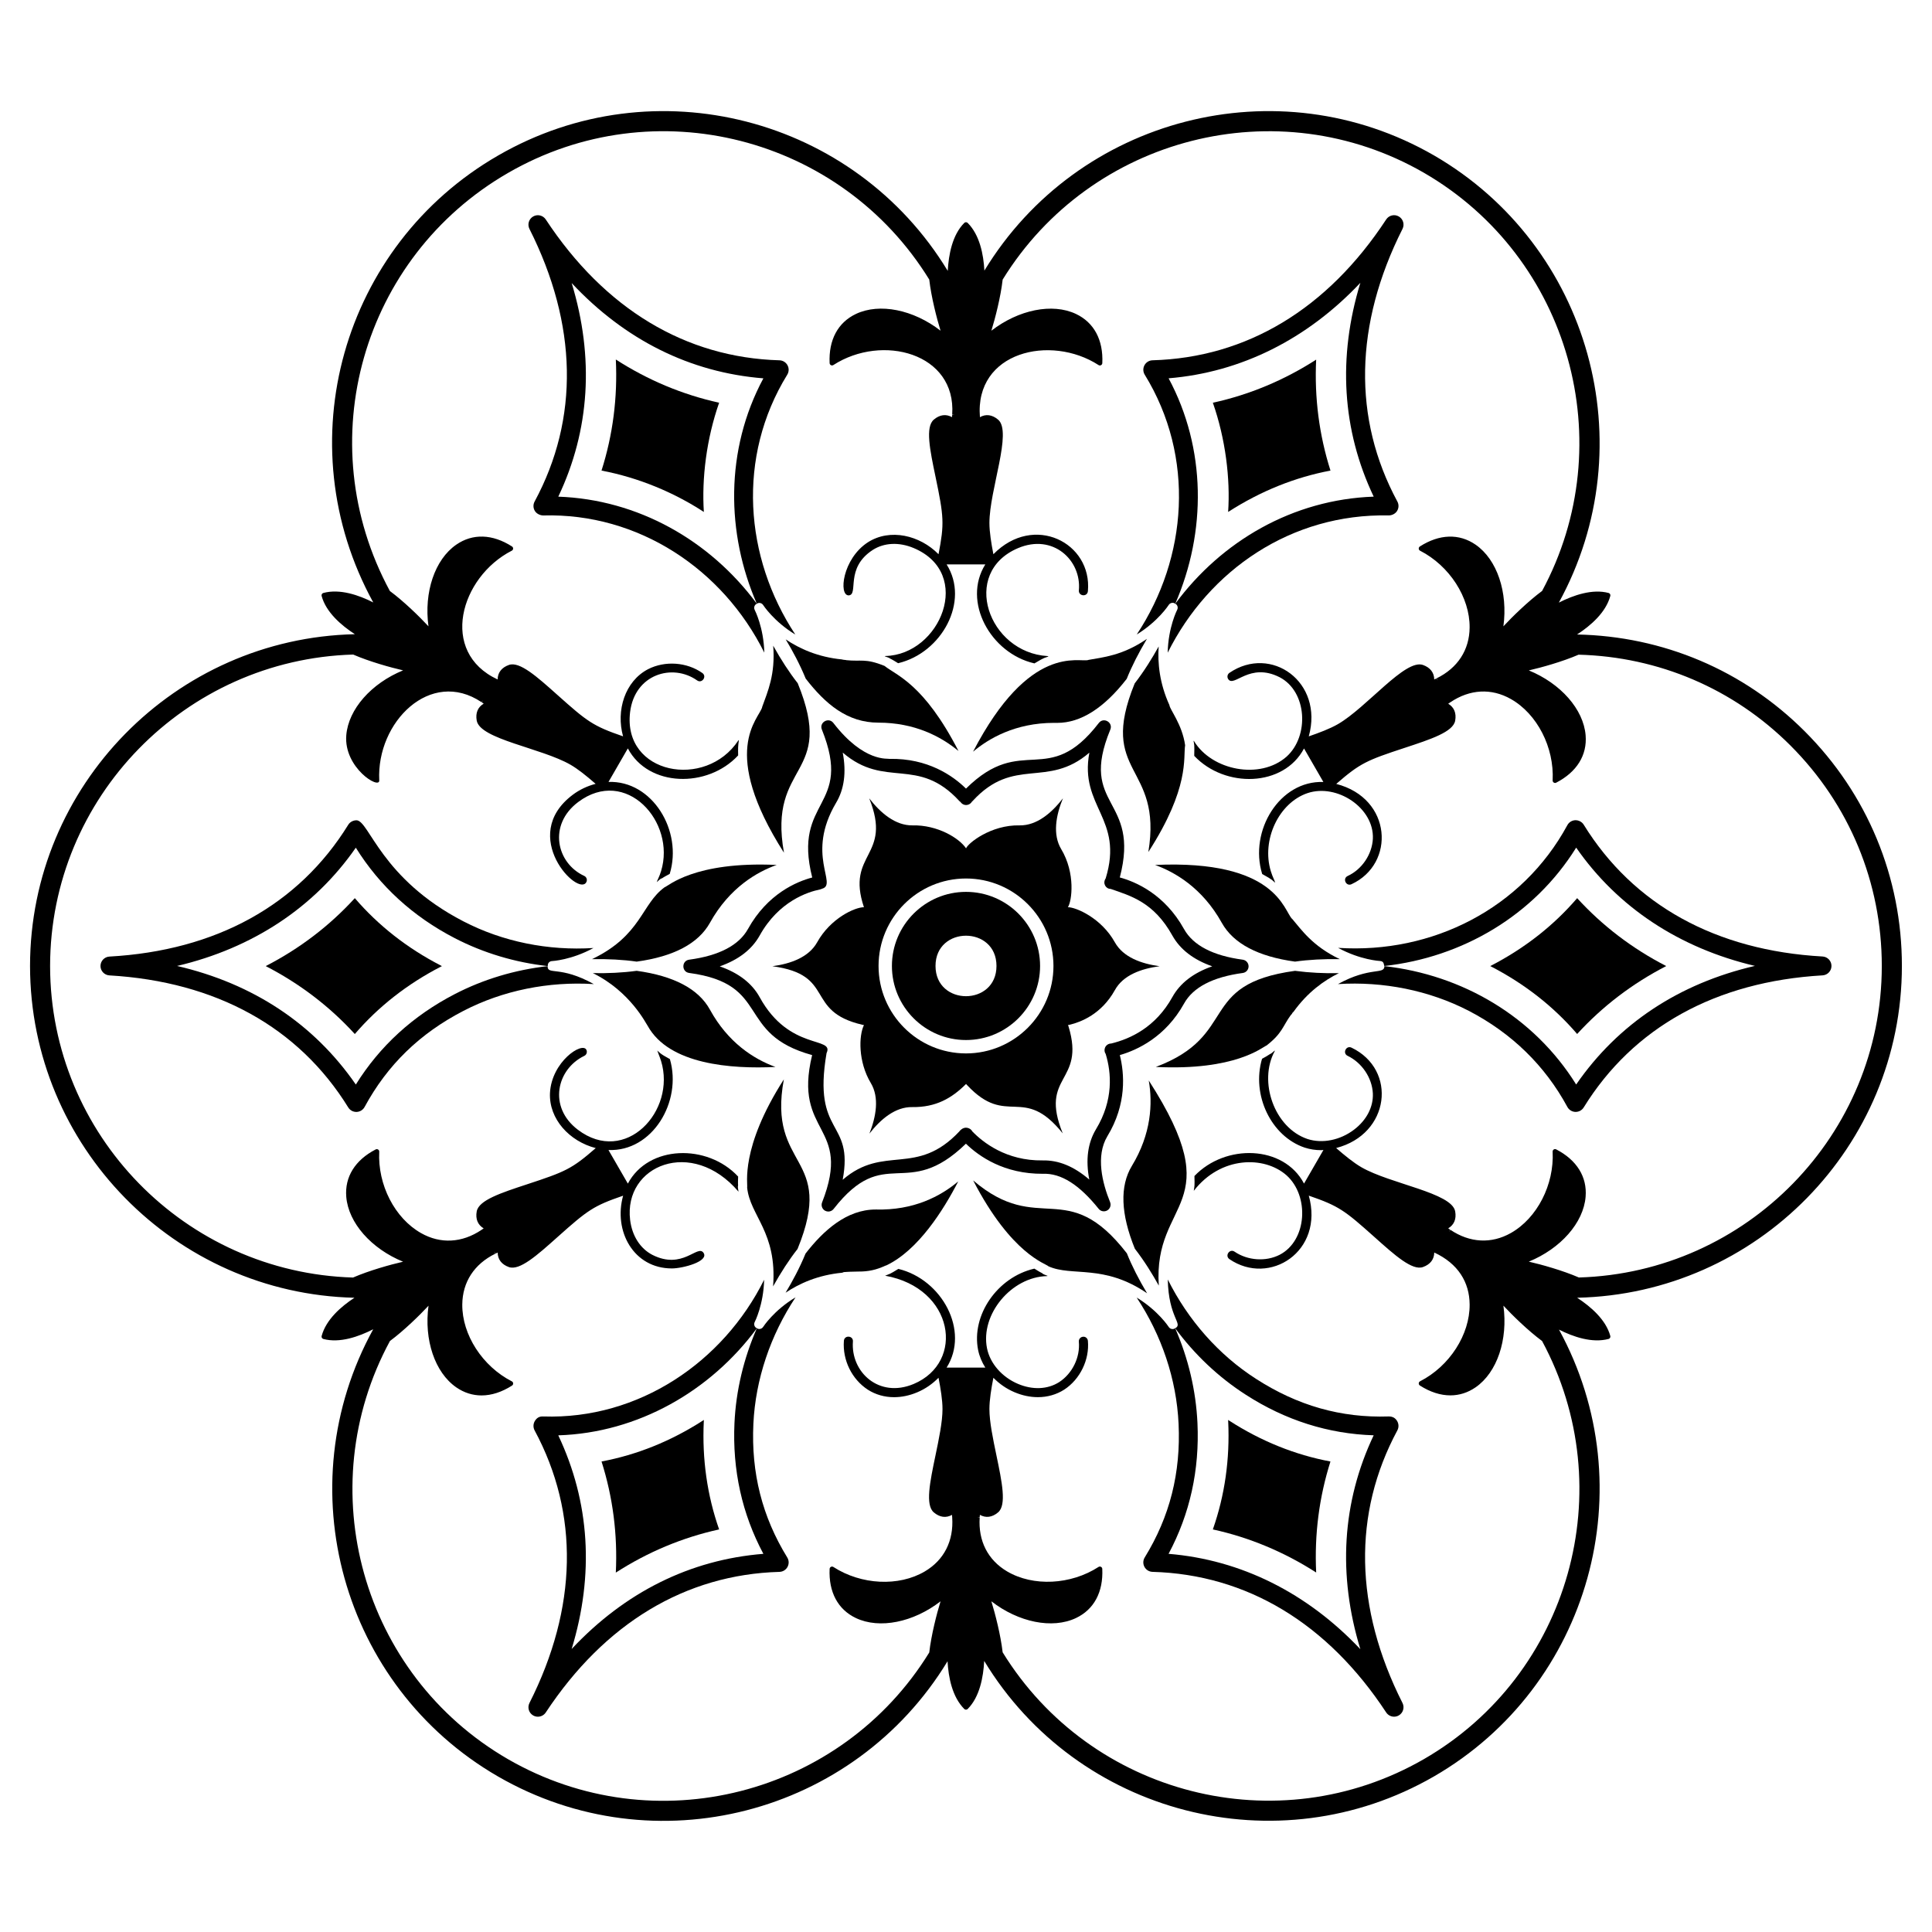 <?xml version="1.0" encoding="UTF-8"?>
<!-- Uploaded to: SVG Repo, www.svgrepo.com, Generator: SVG Repo Mixer Tools -->
<svg fill="#000000" width="800px" height="800px" version="1.1" viewBox="144 144 512 512" xmlns="http://www.w3.org/2000/svg">
 <g>
  <path d="m372.95 384.42c-2.379 0-8.852 2.902-12.41 9.32-2.203 3.934-6.977 5.668-11.848 6.32 16.969 2.289 8.371 11.887 23.793 15.504 0.141 0.047 0.328 0.047 0.469 0.094-1.367 2.762-1.586 9.684 1.824 15.363 2.297 3.84 1.406 8.852-0.375 13.395 2.996-3.84 6.883-7.121 11.383-7.027 6.242 0.078 10.453-2.352 14.238-6.137 0.047 0.094 0.141 0.188 0.281 0.328 10.625 11.352 14.793-0.352 25.336 12.785-6.344-15.629 6.07-13.281 1.547-28.289-0.047-0.141-0.094-0.328-0.188-0.422 0.141 0 0.328-0.047 0.516-0.094 2.902-0.703 8.383-2.766 11.941-9.18 2.199-3.981 6.977-5.668 11.848-6.324-4.871-0.652-9.648-2.387-11.848-6.32-3.574-6.441-10.301-9.32-12.457-9.32 1.055-1.555 2.074-8.988-1.781-15.41-2.293-3.84-1.402-8.898 0.469-13.441-3 3.887-6.93 7.215-11.43 7.168-7.688-0.195-13.812 4.809-14.238 6.09-1.789-2.684-7.566-6.258-14.238-6.09-4.496 0.047-8.43-3.277-11.43-7.168 6.269 15.59-6.277 14.32-1.402 28.855zm27.051-7.609c12.777 0 23.176 10.398 23.176 23.18s-10.398 23.176-23.176 23.176-23.176-10.398-23.176-23.176c0-12.777 10.395-23.18 23.176-23.18z"/>
  <path d="m400 419.62c10.824 0 19.633-8.805 19.633-19.633 0-10.824-8.809-19.633-19.633-19.633s-19.633 8.809-19.633 19.633c-0.004 10.828 8.809 19.633 19.633 19.633zm8.078-19.633c0 10.68-16.156 10.695-16.156 0-0.004-10.68 16.156-10.695 16.156 0z"/>
  <path d="m561.96 418.02c6.699-7.332 14.613-13.363 23.609-18.004-9.004-4.637-16.918-10.672-23.609-17.996-6.199 7.223-13.844 13.266-23.023 18 9.074 4.672 16.75 10.688 23.023 18z"/>
  <path d="m238.03 382.02c-6.695 7.332-14.609 13.367-23.609 18.004 8.996 4.641 16.914 10.676 23.609 18.008 6.223-7.242 13.855-13.23 22.73-17.82 0.117-0.059 0.234-0.121 0.352-0.184-0.117-0.059-0.234-0.121-0.352-0.184-8.875-4.59-16.508-10.582-22.73-17.824z"/>
  <path d="m465.42 250.73c3.367 9.594 4.637 20.152 4.051 28.941 8.723-5.606 17.805-9.199 27.121-10.961-3.004-9.438-4.277-19.297-3.797-29.402-8.512 5.469-17.688 9.301-27.375 11.422z"/>
  <path d="m330.51 520.71c0.008-0.137 0.016-0.273 0.023-0.41-0.098 0.062-0.195 0.125-0.293 0.188-8.43 5.426-17.441 9.059-26.828 10.82 3.004 9.465 4.273 19.336 3.785 29.445 8.52-5.481 17.699-9.316 27.379-11.441-3.164-9.008-4.531-18.617-4.066-28.602z"/>
  <path d="m307.2 239.27c0.488 10.117-0.785 19.984-3.793 29.438 9.758 1.848 19.172 5.769 27.121 10.965-0.574-8.891 0.684-19.355 4.051-28.949-9.684-2.129-18.859-5.969-27.379-11.453z"/>
  <path d="m492.8 560.73c-0.484-10.098 0.785-19.961 3.785-29.414-9.391-1.762-18.395-5.394-26.809-10.816-0.105-0.066-0.207-0.133-0.312-0.199 0.008 0.137 0.016 0.277 0.023 0.414 0.461 9.984-0.906 19.59-4.07 28.598 9.688 2.121 18.863 5.953 27.383 11.418z"/>
  <path d="m364.85 335.59c-1.254-1.621-3.812-0.156-3.047 1.742 8.414 20.918-7.863 18.16-2.555 39.215-4.106 1.082-11.848 4.301-17.039 13.664-2.418 4.32-7.66 7.051-15.578 8.117-2.035 0.273-2.039 3.238 0 3.512 21.945 2.961 12.109 16.125 32.594 21.77-5.184 21.309 10.797 18.238 2.637 39.043-0.32 0.82 0.008 1.75 0.77 2.188 0.277 0.156 0.582 0.234 0.879 0.234 0.527 0 1.051-0.238 1.398-0.68 13.707-17.551 19.219-1.91 35.074-17.305 3.457 3.375 10.125 8.039 20.375 7.977 4.859-0.203 9.703 2.934 14.801 9.285 0.551 0.688 1.52 0.859 2.281 0.418 0.758-0.445 1.074-1.379 0.746-2.195-2.059-5.066-3.856-12.207-0.734-17.434 5.215-8.562 4.527-16.688 3.316-21.531 4.656-1.344 12.109-4.805 17.016-13.648 2.383-4.312 7.621-7.039 15.57-8.113 0.879-0.117 1.535-0.867 1.535-1.758 0-0.887-0.656-1.637-1.535-1.758-7.918-1.066-13.16-3.797-15.57-8.113-5.168-9.312-12.879-12.559-17.023-13.684 5.57-21.277-11.074-18.445-2.512-39.184 0.781-1.902-1.781-3.391-3.043-1.758-13.531 17.566-20.215 2.551-35.207 17.398-3.445-3.41-10.133-8.086-20.277-7.879-0.387-0.176-6.754 1.008-14.871-9.523zm33.711 20.965c0.379 0.562 1.051 0.871 1.723 0.766 0.539-0.078 1.008-0.398 1.277-0.855 0.062-0.051 0.125-0.109 0.18-0.172 11.008-12.02 19.746-3.188 30.953-12.832-2.707 14.398 9.219 17.367 4.32 33.332-0.875 1.293 0.031 2.777 1.32 2.777 5.258 1.84 11.414 3.465 16.359 12.367 2.055 3.68 5.594 6.402 10.562 8.145-4.992 1.742-8.531 4.473-10.566 8.152-4.441 8-11.094 11.062-16.207 12.309-0.719 0-1.367 0.434-1.641 1.102-0.234 0.57-0.152 1.219 0.203 1.707-0.016-0.012-0.035-0.043 0.012 0.078 1.43 4.75 2.133 12.051-2.633 19.875-2.164 3.625-2.75 8.074-1.75 13.293-4.07-3.496-8.102-5.168-12.371-5.078-9.617 0.141-15.828-4.781-18.668-7.731-0.234-0.5-0.766-0.797-1.309-0.91-0.543-0.121-1.176 0.094-1.594 0.453-0.156 0.137-0.426 0.363-0.461 0.473-11.434 12.191-19.996 3.367-30.949 12.848 3.008-16.176-8.062-11.375-4.277-33.562 2.148-4.516-9.848-0.438-17.734-14.84-2.035-3.684-5.578-6.414-10.57-8.156 4.969-1.742 8.512-4.469 10.57-8.148 5.066-9.137 12.801-11.578 15.973-12.223 0.207-0.051 0.395-0.125 0.598-0.211 4.172-1.172-4.441-9.031 3.691-22.762 2.16-3.613 2.75-8.07 1.762-13.309 11.281 9.73 19.848 0.785 30.926 12.863 0.012 0.004 0.285 0.23 0.301 0.25z"/>
  <path d="m424.21 335.57c6.195 0 12.383-3.926 18.383-11.668 1.359-3.391 3.195-6.969 5.359-10.598-6.516 4.481-11.691 4.875-15.543 5.586l0.004 0.02c-2.477 0.738-15.559-4.535-30.543 24.297 4.078-3.441 11.137-7.641 21.48-7.641 0.523-0.004 0.461 0.004 0.859 0.004z"/>
  <path d="m344.01 305.64c-0.285-0.539-0.121-1.211 0.383-1.559 0.043-0.031 0.098-0.012 0.141-0.035 0.031-0.023 0.031-0.07 0.066-0.09 0.562-0.336 1.297-0.168 1.648 0.391 0.043 0.066 2.824 4.356 8.52 7.816-13.477-20.434-15.562-47.047-2.137-68.867 0.469-0.762 0.492-1.715 0.066-2.5-0.422-0.785-1.234-1.285-2.129-1.312-24.902-0.707-46.316-13.613-61.934-37.324-0.727-1.105-2.195-1.457-3.344-0.789-1.145 0.664-1.574 2.109-0.98 3.293 12.75 25.301 13.223 50.281 1.371 72.246-0.426 0.785-0.402 1.738 0.066 2.496 0.469 0.762 1.395 1.176 2.195 1.195 25.219-0.703 47.605 14.215 58.609 36.352-0.16-6.688-2.504-11.238-2.543-11.312zm-52.059-30.02c8.379-17.629 9.555-36.883 3.551-56.602 14.109 15.074 31.375 23.691 50.801 25.246-10.215 19.008-9.844 41.164-1.734 59.73-12.473-16.852-31.562-27.629-52.617-28.375z"/>
  <path d="m357.52 323.84c5.231 6.742 11.035 11.668 19.246 11.668 9.602 0 16.555 3.633 21.246 7.516-9.188-17.848-16.434-20.008-19.621-22.559-5.156-2.074-6.106-1.086-10.18-1.52v-0.027c-0.113-0.004-0.941-0.086-1.109-0.164-6.328-0.617-11.242-2.856-14.883-5.309 1.809 3.004 3.727 6.566 5.301 10.395z"/>
  <path d="m450.11 373.22c5.121 1.848 12.492 5.996 17.688 15.355 3.059 5.469 9.586 8.918 19.391 10.262 3.625-0.52 7.637-0.719 11.855-0.66-7.266-3.465-10.195-7.859-12.598-10.66l-0.016 0.012c-2.262-2.188-4.125-15.758-36.32-14.309z"/>
  <path d="m444.75 474.93c2.523 3.262 4.644 6.699 6.344 9.773-1.562-23.156 19.105-20.52-2.66-54.363 1.055 6.086 0.691 14.141-4.496 22.672-3.219 5.336-2.938 12.715 0.812 21.918z"/>
  <path d="m351.76 369.98c-4.348-24.309 13.871-19.891 3.644-44.918-2.258-2.875-4.438-6.254-6.496-9.938 0.602 7.633-1.441 12.082-2.941 16.262l0.02 0.004c-0.844 3.184-11.52 11.492 5.773 38.59z"/>
  <path d="m342 458.71c0.77 7.543 7.992 11.781 6.875 26.199 2.059-3.691 4.234-7.059 6.484-9.922 10.266-25.109-8.082-20.949-3.629-44.945-11.727 18.316-9.48 27.836-9.73 28.668z"/>
  <path d="m458.07 341.5c-0.777-5.539-4.062-9.457-4.164-10.637-2.629-5.793-3.148-11.164-2.844-15.547-1.699 3.066-3.824 6.516-6.359 9.801-9.934 24.387 7.484 21.219 3.621 44.68 11.027-17.105 9.215-24.984 9.746-28.297z"/>
  <path d="m453.72 304.32c0.328-0.523 1.008-0.707 1.543-0.453 0.047 0.023 0.059 0.078 0.102 0.105 0.027 0.012 0.059 0.004 0.09 0.012 8.281-19.008 8.223-41.145-1.762-59.73 19.215-1.582 36.738-10.371 50.82-25.312-6.031 19.742-4.859 39.02 3.531 56.672-21.41 0.758-40.305 11.762-52.578 28.371h0.008c0.578 0.316 0.793 1.039 0.488 1.621-0.039 0.07-2.375 4.664-2.512 11.367 10.945-21.906 32.77-36.938 58.602-36.379 0.84-0.016 1.727-0.434 2.195-1.195 0.469-0.762 0.492-1.715 0.066-2.496-11.855-21.965-11.383-46.949 1.367-72.246 0.598-1.184 0.164-2.633-0.984-3.293-1.156-0.668-2.621-0.312-3.344 0.797-15.547 23.707-36.957 36.613-61.926 37.32-0.895 0.027-1.707 0.527-2.129 1.312-0.426 0.785-0.402 1.742 0.066 2.5 13.406 21.793 11.352 48.523-2.113 68.855 5.672-3.484 8.426-7.762 8.469-7.828z"/>
  <path d="m487.19 401.28c-26.113 3.582-14.617 17.094-36.891 25.473 21.16 1.027 28.188-5.234 29.383-5.707 4.203-3.293 4.219-5.062 6.406-8.062l0.023 0.012c0.07-0.117 0.156-0.223 0.258-0.316 0.094-0.223 0.242-0.426 0.438-0.559 3.688-5.152 8.066-8.289 12-10.219-3.93 0.07-7.777-0.109-11.617-0.621z"/>
  <path d="m455.48 495.98c-0.016 0.008-0.031 0.008-0.047 0.012 5.144 6.984 11.516 13.012 18.738 17.641 10.488 6.758 21.863 10.359 33.867 10.738-8.387 17.691-9.555 36.977-3.527 56.688-14.098-14.926-31.617-23.699-50.828-25.277 5.66-10.594 8.234-22.242 7.656-34.688-0.402-8.605-2.434-17.148-5.91-25.102-0.031 0.008-0.062 0.012-0.094 0.023-0.043 0.023-0.055 0.074-0.098 0.094-0.535 0.242-1.191 0.055-1.516-0.457-0.043-0.066-2.805-4.324-8.488-7.781 6.606 9.973 10.559 21.629 11.105 33.453 0.605 13.027-2.328 24.613-8.977 35.422-0.469 0.762-0.492 1.715-0.066 2.5 0.422 0.785 1.234 1.285 2.129 1.312 24.953 0.707 46.371 13.59 61.926 37.254 0.48 0.727 1.277 1.129 2.098 1.129 0.422 0 0.855-0.109 1.25-0.336 1.148-0.664 1.578-2.109 0.98-3.293-12.75-25.23-13.219-50.215-1.363-72.246 0.422-0.789 0.395-1.742-0.074-2.504-0.469-0.758-1.121-1.184-2.207-1.188-12.684 0.426-24.18-2.883-35.156-9.953-9.934-6.363-18.043-15.613-23.402-26.344 0.203 10.176 4.121 11.711 2.004 12.902z"/>
  <path d="m442.63 476.14c-15.961-20.582-23.227-4.371-40.734-19.316 10.195 19.688 19.258 21.996 19.969 22.766 6.254 2.805 14.66-0.711 26.125 7.144-2.176-3.637-4.008-7.211-5.359-10.594z"/>
  <path d="m312.73 398.84c9.805-1.344 16.332-4.793 19.395-10.266 5.234-9.438 12.652-13.566 17.703-15.355-21.977-1.012-28.812 5.707-29.695 5.91-6.164 4.449-6.125 12.766-19.242 19.051 4.227-0.062 8.234 0.137 11.84 0.66z"/>
  <path d="m510.86 400c20.66-2.289 39.637-13.367 50.844-31.367 11.012 15.855 27.395 26.633 47.367 31.34-20.117 4.668-36.25 15.332-47.371 31.43-11.254-18.07-30.254-29.062-50.824-31.371 0.039 2.348-3.738 0.027-12.305 4.762 12.004-0.75 24.133 1.648 34.676 7.09 11.387 5.926 20.176 14.496 26.125 25.473 0.426 0.785 1.238 1.285 2.129 1.309h0.07c0.863 0 1.672-0.445 2.129-1.188 13.133-21.25 35.027-33.352 63.301-34.996 1.324-0.078 2.359-1.176 2.359-2.504-0.004-1.328-1.039-2.422-2.367-2.496-28.258-1.574-50.145-13.656-63.293-34.93-0.469-0.758-1.336-1.199-2.203-1.188-0.891 0.027-1.703 0.523-2.129 1.309-11.973 22.086-35.789 34.148-60.758 32.52 5.883 3.211 11.012 3.477 11.094 3.481 1.121 0.055 0.98 0.945 1.156 1.328z"/>
  <path d="m237.93 487.92c-3.555 2.328-7.527 5.785-8.691 10.133-0.09 0.344 0.113 0.695 0.457 0.789 4.336 1.164 9.375-0.617 13.211-2.574-22.957 41.73-8.387 94.551 33.062 118.51 41.434 23.926 94.398 10.207 119.14-30.527 0.234 4.254 1.238 9.453 4.434 12.645 0.125 0.125 0.289 0.188 0.453 0.188s0.328-0.062 0.453-0.188c3.168-3.168 4.152-8.434 4.375-12.734 24.688 40.734 77.719 54.531 119.19 30.613 41.375-23.914 55.965-76.652 33.141-118.41 3.789 1.918 8.773 3.633 13.141 2.469 0.34-0.094 0.543-0.445 0.453-0.789-1.156-4.309-5.195-7.785-8.789-10.129 47.621-1.047 86.062-40.094 86.062-87.941 0-23.496-9.152-45.582-25.773-62.191-16.176-16.164-37.535-25.18-60.312-25.637 3.582-2.324 7.633-5.816 8.812-10.215 0.047-0.164 0.02-0.34-0.062-0.488-0.086-0.148-0.227-0.254-0.395-0.301-4.301-1.152-9.348 0.605-13.18 2.555 22.879-41.742 8.305-94.551-33.098-118.52-41.414-23.879-94.406-10.125-119.14 30.531-0.23-4.246-1.23-9.434-4.426-12.633-0.246-0.25-0.66-0.25-0.906 0-3.164 3.16-4.152 8.418-4.379 12.715-24.715-40.746-77.727-54.52-119.16-30.578-41.332 23.828-56.238 76.273-33.086 118.44-3.801-1.934-8.832-3.688-13.227-2.512-0.344 0.094-0.547 0.445-0.457 0.789 1.156 4.312 5.203 7.797 8.809 10.141-47.598 1.059-86.043 40.082-86.082 87.906 0.039 47.805 38.418 86.816 85.965 87.941zm-0.344-170.46c4.269 1.855 9.879 3.422 13.238 4.191-8.422 3.445-14.488 10.281-15.055 17.195-0.703 8.613 8.906 14.516 8.738 11.953-0.777-15.43 13.582-29.797 27.102-20.715l0.359-0.535-0.297 0.57c0.168 0.113 0.34 0.234 0.512 0.359-1.559 0.922-2.211 2.481-1.848 4.488 0.879 4.949 17.176 7.266 24.859 11.699 1.945 1.125 4.121 2.859 6.652 5.062-2.141 0.551-4.227 1.516-6.082 2.91-14.52 10.934 1.676 27.371 3.644 23.082 0.281-0.602 0.016-1.316-0.586-1.594-7.359-3.394-9.645-13.523-1.613-19.566 12.645-9.512 25.98 5.227 21.98 18.305-0.484 1.594-0.965 2.254-1.137 2.918 0.488-0.395 0.844-0.902 1.383-1.02 0.637-0.438 1.352-0.785 2.039-1.164 0.004-0.012 0.012-0.02 0.012-0.031 3.484-11.406-4.629-24.766-16.23-24.348l5.129-8.883c5.445 10.285 21.082 10.594 29.203 1.887 0.012-0.012 0.02-0.027 0.027-0.039-0.035-1.93-0.051-2.328 0.195-4.062-0.043 0.043-0.105 0.047-0.141 0.102-8.641 13.102-30.699 9.008-28.688-7.519 1.23-10.043 11.234-12.988 17.754-8.391 1.289 0.922 2.688-1.047 1.387-1.961-4.102-2.894-9.871-3.305-14.363-1.02-6.168 3.203-8.543 10.973-6.641 17.805-7.988-2.746-9.473-3.891-17.395-10.969-5.387-4.816-10.043-8.992-12.879-7.945-1.922 0.688-2.945 2.031-2.969 3.84-15.59-7.227-9.91-27.133 3.758-34.129 0.207-0.105 0.336-0.312 0.348-0.539 0.012-0.23-0.102-0.449-0.293-0.574-5.18-3.32-10.422-3.492-14.773-0.48-5.711 3.945-8.594 12.621-7.367 21.641-2.344-2.523-6.492-6.59-10.23-9.359-21.402-39.574-7.332-88.504 31.332-110.8 38.77-22.406 88.27-9.625 111.61 28.262 0.531 4.625 1.977 10.258 2.992 13.551-7.191-5.57-16.152-7.406-22.422-4.438-4.781 2.262-7.258 6.894-6.973 13.035 0.012 0.23 0.145 0.438 0.348 0.539 0.207 0.109 0.453 0.094 0.645-0.031 12.906-8.348 32.602-3.195 31.492 13.113l0.641 0.043-0.641 0.031c-0.016 0.203-0.035 0.41-0.055 0.621-1.574-0.883-3.258-0.668-4.809 0.648-2.312 1.945-1.039 8.051 0.438 15.121 2.223 10.641 2.371 12.445 0.801 20.559-4.938-5.023-12.828-6.926-18.719-3.164-6.746 4.375-7.809 14.125-5.074 14.07 2.719-0.207-1.113-7.203 6.375-12.051 3.019-1.934 6.973-2.113 10.828-0.496 15.996 6.723 7.062 28.281-7.5 28.613-0.07 0-0.109 0.059-0.176 0.074 0.859 0.312 1.152 0.367 1.43 0.605 0.73 0.348 1.426 0.801 2.129 1.23 11.574-2.738 19.031-16.398 12.848-26.191h10.262c-6.176 9.852 1.363 23.547 12.969 26.23 0.016 0.004 0.031 0.004 0.047 0.008 3-1.812 2.738-1.43 3.719-1.82-0.09-0.031-0.152-0.109-0.254-0.117-15.672-0.945-23.156-22.086-7.828-28.602 9.273-3.949 16.867 3.199 16.137 11.18-0.141 1.562 2.238 1.832 2.394 0.219 1.164-12.828-14.32-20.727-25.047-9.789-0.559-2.871-1.051-5.879-1.051-8.293 0-8.742 6.121-24.168 2.297-27.379-1.559-1.32-3.238-1.539-4.812-0.652-1.434-17.352 18.73-22.023 31.438-13.805 0.191 0.129 0.438 0.141 0.645 0.031 0.203-0.105 0.336-0.312 0.348-0.539 0.285-6.144-2.195-10.773-6.977-13.039-6.266-2.961-15.219-1.129-22.422 4.438 1.016-3.289 2.465-8.922 2.992-13.547 23.359-37.867 72.879-50.648 111.63-28.309 38.727 22.418 52.41 71.68 31.328 110.82-3.742 2.773-7.91 6.848-10.258 9.379 1.223-9.016-1.66-17.691-7.367-21.637-4.344-3.004-9.598-2.84-14.777 0.48-0.191 0.125-0.305 0.344-0.293 0.574 0.012 0.227 0.141 0.438 0.348 0.539 7.801 3.992 13.211 12.367 13.137 20.367-0.051 5.938-3.156 10.719-8.75 13.457l0.285 0.578-0.348-0.539c-0.184 0.09-0.371 0.18-0.562 0.266-0.027-1.809-1.051-3.152-2.969-3.84-4.731-1.715-14.867 11.234-22.562 15.68-2.102 1.215-4.953 2.285-7.719 3.238 4.019-14.477-10.031-24.332-21.027-16.832-0.547 0.375-0.688 1.121-0.316 1.672 1.555 2.297 5.621-4.578 13.625-0.508 7.301 3.797 7.902 15.594 1.824 21.051-7.012 6.176-19.77 3.668-24.504-4.106-0.035-0.059-0.105-0.062-0.145-0.109 0.195 1.137 0.262 0.816 0.188 3.996 8.16 8.645 23.695 8.285 29.098-1.961l5.129 8.883c-11.586-0.418-19.723 12.922-16.23 24.352 0.004 0.012 0.012 0.023 0.016 0.039 3.09 1.703 2.598 1.652 3.434 2.312-0.133-0.66-0.609-1.316-1.148-3.055-2.527-8.266 2.109-18.129 9.723-20.695 7.777-2.609 17.676 3.894 17.32 12.094-0.223 4.16-2.902 8.125-6.672 9.863-1.449 0.672-0.43 2.844 1.004 2.184 11.688-5.394 10.805-22.754-4.035-26.582 6.348-5.519 8.062-6.246 18.199-9.578 6.863-2.258 12.789-4.207 13.316-7.18 0.363-2.008-0.285-3.566-1.844-4.492 0.188-0.133 0.379-0.266 0.578-0.395 5.168-3.473 10.863-3.773 16.027-0.848 6.965 3.941 11.516 12.809 11.07 21.562-0.016 0.227 0.098 0.445 0.293 0.574 0.191 0.125 0.438 0.137 0.645 0.031 5.461-2.824 8.234-7.285 7.801-12.555-0.562-6.918-6.633-13.75-15.055-17.199 3.348-0.766 8.926-2.32 13.188-4.168 21.199 0.559 41.07 9 56.141 24.062 15.617 15.605 24.215 36.355 24.215 58.434 0 44.754-35.809 81.254-80.277 82.555-4.277-1.859-9.898-3.43-13.27-4.199 8.422-3.449 14.492-10.281 15.055-17.199 0.43-5.273-2.34-9.73-7.801-12.555-0.207-0.105-0.453-0.094-0.645 0.031-0.195 0.125-0.309 0.344-0.293 0.574 0.445 8.754-4.106 17.621-11.07 21.562-5.172 2.922-10.859 2.621-16.027-0.848l-0.359 0.535 0.297-0.57c-0.168-0.113-0.34-0.234-0.512-0.359 1.559-0.922 2.207-2.484 1.844-4.492-0.879-4.949-17.188-7.269-24.859-11.699-2.102-1.219-4.469-3.16-6.688-5.09 14.281-3.668 16.254-20.754 4.082-26.598-1.438-0.684-2.469 1.48-1.039 2.164 3.789 1.82 6.477 5.816 6.688 9.941 0.16 3.594-1.656 7.102-4.984 9.629-3.695 2.805-8.418 3.746-12.332 2.473-8.824-2.969-13.059-15.25-8.699-23.27 0.031-0.059 0-0.121 0.023-0.184-0.688 0.57-0.898 0.812-1.234 0.93-0.676 0.465-1.406 0.867-2.141 1.266-2.844 9.574 2.394 20.543 11.293 23.539 1.395 0.453 2.867 0.68 4.367 0.68 0.203 0 0.406-0.043 0.609-0.051l-5.141 8.902c-5.387-10.223-20.84-10.605-29.043-2 0.082 2.684 0.012 2.633-0.176 3.926 7.141-9.215 18.668-9.332 24.582-4.113 6.086 5.457 5.481 17.262-1.809 21.051-3.672 1.883-8.488 1.551-11.961-0.816-1.301-0.898-2.672 1.082-1.355 1.984 10.617 7.242 25.145-2.035 21.023-16.832 7.988 2.746 9.484 3.898 17.406 10.973 5.379 4.816 10.031 8.988 12.871 7.941 1.922-0.688 2.945-2.031 2.973-3.84 6.34 2.941 9.328 7.887 9.375 13.754 0.07 8-5.332 16.379-13.137 20.371-0.207 0.105-0.336 0.312-0.348 0.539-0.012 0.23 0.102 0.449 0.293 0.574 2.723 1.746 5.461 2.617 8.082 2.617 2.367 0 4.633-0.711 6.695-2.137 5.711-3.945 8.594-12.621 7.367-21.637 2.348 2.527 6.508 6.602 10.246 9.371 21.105 39.152 7.418 88.41-31.316 110.8-38.789 22.359-88.32 9.578-111.64-28.305-0.531-4.621-1.977-10.234-2.992-13.52 7.195 5.566 16.141 7.41 22.422 4.438 4.781-2.266 7.258-6.894 6.973-13.035-0.012-0.23-0.145-0.438-0.348-0.539-0.211-0.105-0.453-0.094-0.645 0.031-7.363 4.762-17.312 5.25-24.211 1.195-5.117-3.016-7.707-8.094-7.281-14.305l-0.637-0.043 0.637-0.027c0.016-0.203 0.035-0.414 0.055-0.625 1.574 0.887 3.258 0.668 4.809-0.648 2.316-1.945 1.039-8.055-0.434-15.129-0.914-4.371-1.855-8.891-1.855-12.254 0-2.414 0.492-5.422 1.051-8.297 1.551 1.582 3.43 2.91 5.574 3.82 2.074 0.883 4.184 1.32 6.215 1.32 2.504 0 4.894-0.668 6.965-1.984 4.219-2.742 6.746-7.941 6.293-12.941-0.062-0.66-0.629-1.172-1.309-1.086-0.664 0.059-1.148 0.645-1.09 1.305 0.379 4.137-1.715 8.441-5.199 10.707-3.055 1.953-7.039 2.133-10.938 0.477-4.25-1.805-7.391-5.414-8.199-9.422-1.805-8.945 6.41-18.926 15.918-19.141 0.059 0 0.09-0.051 0.145-0.062-0.762-0.301-1.195-0.41-1.48-0.727-0.695-0.336-1.359-0.777-2.031-1.184-0.012 0-0.02 0-0.031 0.004-9.785 2.262-16.734 12.348-14.875 21.586 0.332 1.629 0.996 3.195 1.906 4.641h-10.262c6.16-9.754-1.207-23.355-12.781-26.164-2.519 1.559-2.082 1.207-3.512 1.805 18.285 3.266 21.285 22.926 7.562 28.695-9.234 3.871-16.707-3.211-16.094-11.262 0.117-1.59-2.269-1.754-2.394-0.18-0.387 5.121 2.113 10.207 6.367 12.969 2.055 1.309 4.434 1.973 6.926 1.973 2.004 0 4.082-0.426 6.125-1.285 2.176-0.914 4.086-2.258 5.66-3.863 0.559 2.867 1.055 5.879 1.055 8.305 0 3.363-0.945 7.883-1.855 12.254-1.48 7.074-2.754 13.18-0.441 15.125 1.559 1.32 3.234 1.535 4.812 0.652 0.023 0.227 0.043 0.457 0.055 0.695 0.422 6.211-2.164 11.293-7.281 14.305-6.891 4.059-16.84 3.566-24.211-1.195-0.191-0.125-0.438-0.137-0.645-0.031-0.203 0.105-0.336 0.312-0.348 0.539-0.285 6.141 2.191 10.773 6.973 13.035 6.269 2.965 15.23 1.129 22.422-4.438-1.016 3.293-2.461 8.934-2.992 13.562-23.336 37.887-72.852 50.652-111.64 28.27-38.777-22.418-52.457-71.707-31.281-110.82 3.734-2.773 7.879-6.828 10.219-9.348-1.223 9.016 1.66 17.691 7.363 21.637 2.066 1.426 4.332 2.137 6.695 2.137 2.621 0 5.363-0.875 8.082-2.617 0.191-0.125 0.305-0.344 0.293-0.574-0.012-0.227-0.141-0.438-0.348-0.539-7.801-3.992-13.207-12.367-13.137-20.367 0.051-5.938 3.156-10.719 8.75-13.457l-0.285-0.578 0.344 0.539c0.184-0.09 0.375-0.18 0.57-0.266 0.02 1.809 1.043 3.152 2.965 3.84 2.844 1.023 7.496-3.129 12.883-7.945 8.062-7.207 9.582-8.285 17.395-10.969-2.609 9.395 2.773 19.277 12.922 19.277 2.918 0 9.969-1.891 8.367-4.164-1.582-2.258-5.519 4.641-13.543 0.562-3.227-1.676-5.371-5.047-5.887-9.242-1.766-14.496 16.395-21.988 28.723-7.5-0.133-0.879-0.238-1.254-0.113-1.645-0.059-0.773-0.004-1.57 0.012-2.359-0.008-0.008-0.012-0.016-0.02-0.023-8.156-8.742-23.785-8.348-29.203 1.891l-5.141-8.906c11.609 0.48 19.578-12.766 16.281-24.09-2.812-1.508-2.773-1.82-3.344-2.262 0.223 0.715 0.461 1.117 1.004 2.758 4.051 13.25-9.438 27.797-22.055 18.219-7.961-6.043-5.586-16.066 1.703-19.57 0.598-0.285 0.852-1.004 0.562-1.602-1.078-2.238-9.223 3.125-9.652 11.441-0.301 6.891 5.152 12.805 12.129 14.598-6.352 5.523-7.965 6.234-18.227 9.605-6.863 2.258-12.789 4.203-13.316 7.18-0.363 2.008 0.289 3.57 1.844 4.492-0.184 0.133-0.375 0.266-0.574 0.398-5.168 3.473-10.863 3.773-16.027 0.848-6.965-3.941-11.516-12.809-11.074-21.566 0.016-0.227-0.098-0.445-0.293-0.574-0.195-0.125-0.441-0.137-0.645-0.031-5.461 2.824-8.234 7.285-7.801 12.559 0.566 6.918 6.633 13.75 15.055 17.199-3.367 0.77-8.988 2.34-13.262 4.195-44.438-1.32-80.242-37.812-80.281-82.555 0.039-44.754 35.855-81.238 80.305-82.543z"/>
  <path d="m349.51 426.76c-5.797-2.121-12.59-6.465-17.391-15.227-3.016-5.457-9.547-8.91-19.395-10.258-3.824 0.52-7.66 0.684-11.609 0.613 9.977 4.898 14.133 13.488 14.539 13.992 5.672 10.266 22.18 11.438 33.855 10.879z"/>
  <path d="m357.48 476.2c-1.562 3.816-3.481 7.375-5.289 10.379 3.652-2.453 8.598-4.688 14.977-5.293 0.039-0.012 0.074-0.023 0.117-0.035 0.152-0.07 0.32-0.133 0.438-0.141 0.945-0.078 1.906-0.098 2.844-0.117l1.027-0.023c2.481 0.02 4.644-0.441 6.996-1.535 0.062-0.031 0.242-0.086 0.312-0.102 8.406-3.992 15.109-14.609 19.039-22.246-4.731 3.957-11.793 7.711-21.879 7.445-7.711 0.004-13.855 5.578-18.582 11.668z"/>
  <path d="m172.99 402.49c28.273 1.645 50.168 13.746 63.301 34.996 0.457 0.738 1.266 1.188 2.129 1.188h0.07c0.891-0.027 1.703-0.527 2.129-1.309 6.039-11.145 14.605-19.477 26.188-25.469 10.477-5.434 22.566-7.84 34.562-7.102-9-5-12.289-2.277-12.246-4.754l0.004-0.004c-8.617 0.973-17.016 3.473-24.621 7.418-11.062 5.727-19.863 13.773-26.207 23.961-11.121-16.094-27.254-26.758-47.371-31.426 19.973-4.707 36.352-15.484 47.367-31.34 6.348 10.188 15.145 18.238 26.207 23.965 7.633 3.953 16.031 6.453 24.633 7.406 0.012-0.027 0.031-0.051 0.035-0.086-0.027-0.801 0.547-1.215 1.117-1.238 0.078-0.004 5.148-0.27 10.988-3.465-11.949 0.758-23.988-1.633-34.469-7.066-21.836-11.301-24.961-26.68-28.312-26.781-0.875 0-1.734 0.426-2.203 1.188-13.148 21.273-35.035 33.352-63.293 34.93-1.324 0.074-2.363 1.168-2.367 2.496 0 1.316 1.035 2.414 2.359 2.492z"/>
  <path d="m354.82 487.81c-5.75 3.453-8.527 7.758-8.57 7.824-0.227 0.363-0.625 0.566-1.027 0.566-0.215 0-0.43-0.055-0.625-0.176-0.031-0.02-0.035-0.062-0.066-0.086-0.051-0.027-0.109-0.016-0.16-0.051-0.492-0.352-0.645-1.012-0.363-1.543 0.039-0.07 2.332-4.57 2.496-11.199-10.836 21.789-33.215 37.082-58.547 36.234-1.094-0.059-1.738 0.426-2.207 1.188-0.469 0.762-0.496 1.715-0.074 2.504 11.855 22.031 11.383 47.016-1.367 72.246-0.594 1.184-0.168 2.629 0.977 3.293 0.398 0.227 0.828 0.336 1.254 0.336 0.816 0 1.613-0.398 2.094-1.125 15.629-23.672 37.043-36.555 61.934-37.258 0.895-0.027 1.707-0.527 2.129-1.312 0.426-0.785 0.402-1.742-0.066-2.5-6.648-10.812-9.59-22.398-8.98-35.422 0.555-11.793 4.531-23.484 11.172-33.52zm-8.516 67.973c-19.422 1.551-36.688 10.156-50.809 25.215 6.004-19.688 4.828-38.945-3.547-56.617 21.172-0.672 40.387-11.785 52.625-28.363-3.484 7.969-5.531 16.508-5.93 25.082-0.574 12.441 2 24.09 7.66 34.684z"/>
 </g>
</svg>
